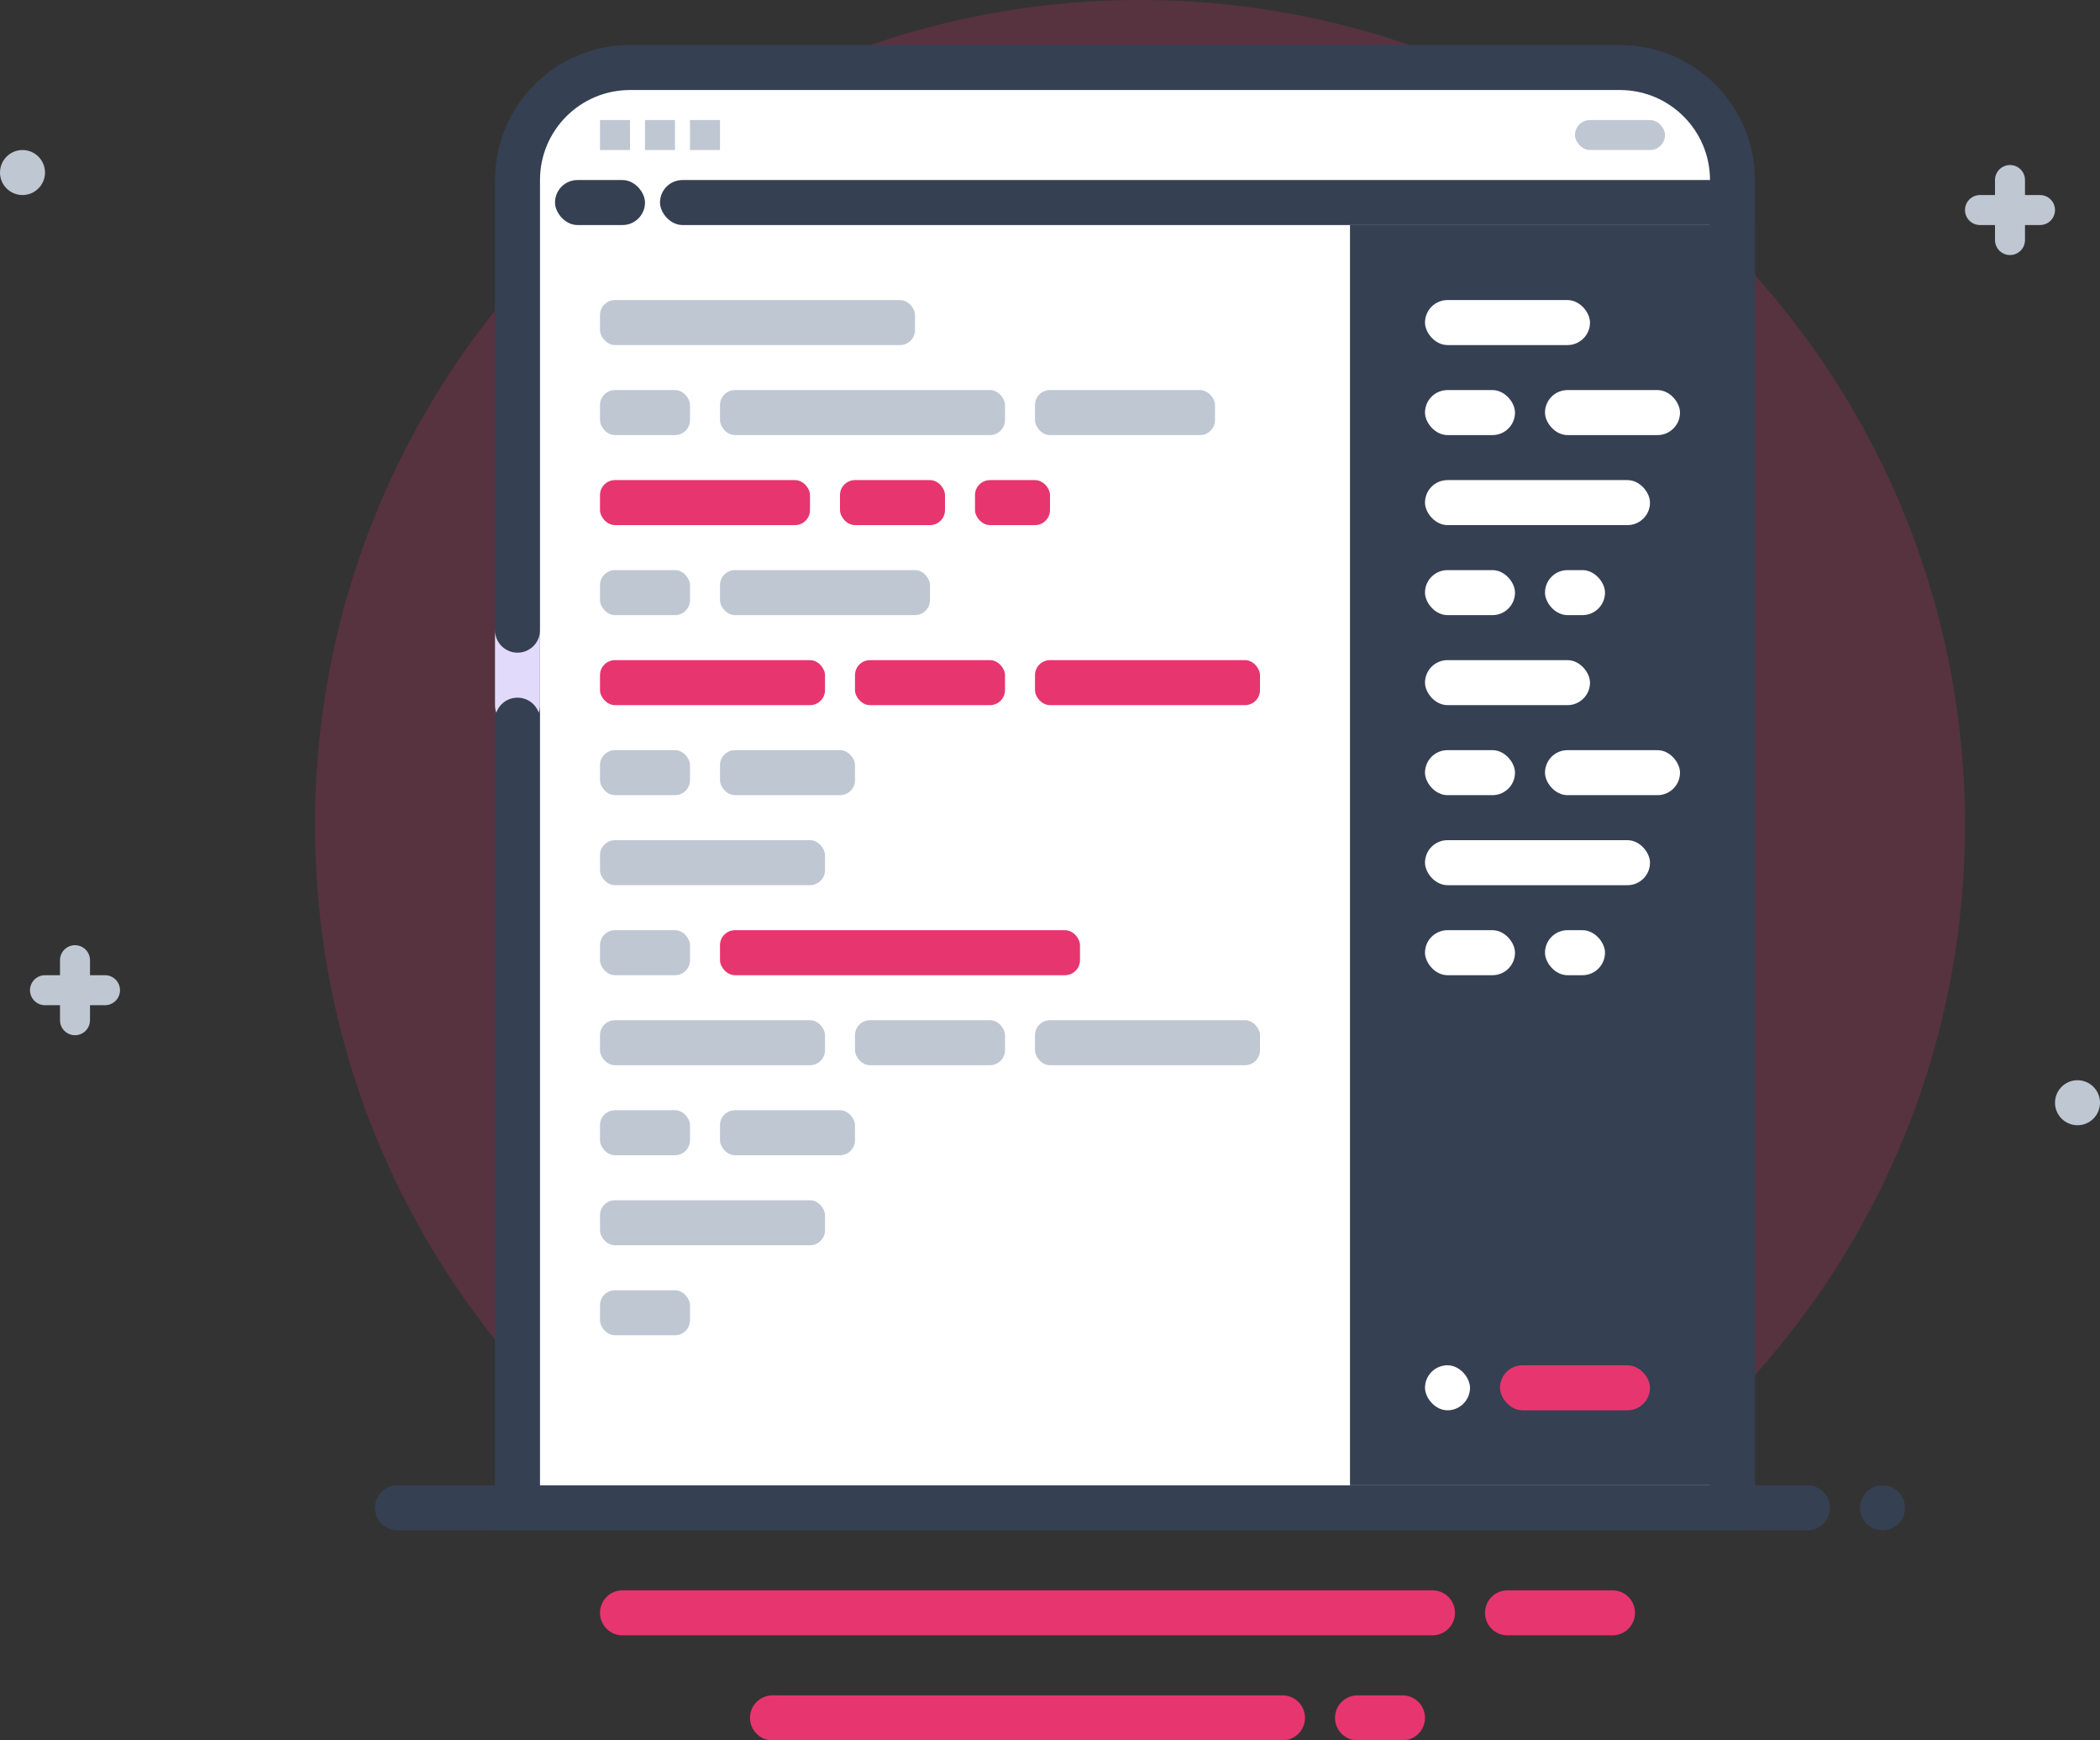 <?xml version="1.0" encoding="UTF-8"?>
<svg width="140px" height="116px" viewBox="0 0 140 116" version="1.1" xmlns="http://www.w3.org/2000/svg" xmlns:xlink="http://www.w3.org/1999/xlink">
    <rect x="0" y="0" width="140" height="116" fill="#333333" stroke="none"/>
    <!-- Generator: sketchtool 52.6 (67491) - http://www.bohemiancoding.com/sketch -->
    <title>4DC8CFFF-C188-4E20-9A33-9DB0C6B8A7C6</title>
    <desc>Created with sketchtool.</desc>
    <g id="8.-Education" stroke="none" stroke-width="1" fill="none" fill-rule="evenodd">
        <g id="8.-Education---Landing" transform="translate(-996, -881)">
            <g id="Blocks" transform="translate(86, 480)">
                <g id="3-copy" transform="translate(800, 350)">
                    <g id="icon/highdef/faq" transform="translate(110, 51)">
                        <g id="Icon-3">
                            <path d="M45.862,101 C30.892,91.172 21,74.246 21,55 C21,24.624 45.624,0 76,0 C106.375,0 131,24.624 131,55 C131,74.246 121.107,91.172 106.137,101 L45.862,101 Z" id="Base" fill-opacity="0.2" fill="#E73570"></path>
                            <path d="M120.5,99 L26.5,99 C25.672,99 25,99.672 25,100.5 C25,101.328 25.672,102 26.5,102 L120.5,102 C121.328,102 122,101.328 122,100.5 C122,99.672 121.328,99 120.5,99 M125.5,99 C124.672,99 124,99.672 124,100.5 C124,101.328 124.672,102 125.5,102 C126.328,102 127,101.328 127,100.5 C127,99.672 126.328,99 125.5,99" id="Lines" fill="#354052"></path>
                            <path d="M95.5,106 L41.5,106 C40.672,106 40,106.672 40,107.5 C40,108.328 40.672,109 41.5,109 L95.5,109 C96.328,109 97,108.328 97,107.5 C97,106.672 96.328,106 95.5,106 M107.5,106 L100.5,106 C99.672,106 99,106.672 99,107.5 C99,108.328 99.672,109 100.5,109 L107.5,109 C108.328,109 109,108.328 109,107.5 C109,106.672 108.328,106 107.5,106 M85.5,113 L51.5,113 C50.672,113 50,113.672 50,114.5 C50,115.328 50.672,116 51.5,116 L85.5,116 C86.328,116 87,115.328 87,114.5 C87,113.672 86.328,113 85.5,113 M93.5,113 L90.5,113 C89.672,113 89,113.672 89,114.5 C89,115.328 89.672,116 90.5,116 L93.5,116 C94.328,116 95,115.328 95,114.5 C95,113.672 94.328,113 93.5,113" id="Lines" fill="#E73570"></path>
                            <path d="M34.5,100.5 L115.5,100.5 L115.5,12.004 C115.5,7.862 112.137,4.5 107.991,4.5 L42.009,4.5 C37.855,4.5 34.5,7.856 34.5,12.004 L34.5,100.5 Z" id="Base" stroke="#354052" stroke-width="3" fill="#FFFFFF"></path>
                            <rect id="Icon-Part" fill="#BFC7D2" x="105" y="8" width="6" height="2" rx="1"></rect>
                            <path d="M35.915,47.504 C35.71,46.92 35.154,46.502 34.5,46.502 C33.843,46.502 33.29,46.92 33.085,47.503 C33.03,47.347 33,47.179 33,47.005 L33,42.001 C33,42.831 33.672,43.502 34.5,43.502 C35.334,43.502 36,42.83 36,42.001 L36,47.005 C36,47.18 35.97,47.348 35.915,47.504 Z" id="Icon-Part" fill="#E2DAFB"></path>
                            <rect id="Icon-Part" fill="#354052" x="37" y="12" width="6" height="3" rx="1.5"></rect>
                            <rect id="Icon-Part" fill="#354052" x="44" y="12" width="73" height="3" rx="1.5"></rect>
                            <rect id="Icon-Part" fill="#354052" x="90" y="15" width="27" height="84"></rect>
                            <rect id="Icon-Part" fill="#BFC7D2" x="40" y="8" width="2" height="2"></rect>
                            <rect id="Icon-Part" fill="#BFC7D2" x="43" y="8" width="2" height="2"></rect>
                            <rect id="Icon-Part" fill="#BFC7D2" x="46" y="8" width="2" height="2"></rect>
                            <rect id="Icon-Part" fill="#BFC7D2" x="40" y="20" width="21" height="3" rx="1"></rect>
                            <rect id="Icon-Part" fill="#BFC7D2" x="48" y="26" width="19" height="3" rx="1"></rect>
                            <rect id="Icon-Part" fill="#BFC7D2" x="40" y="26" width="6" height="3" rx="1"></rect>
                            <rect id="Icon-Part" fill="#E73570" x="40" y="32" width="14" height="3" rx="1"></rect>
                            <rect id="Icon-Part" fill="#E73570" x="56" y="32" width="7" height="3" rx="1"></rect>
                            <rect id="Icon-Part" fill="#E73570" x="65" y="32" width="5" height="3" rx="1"></rect>
                            <rect id="Icon-Part" fill="#E73570" x="40" y="44" width="15" height="3" rx="1"></rect>
                            <rect id="Icon-Part" fill="#E73570" x="48" y="62" width="24" height="3" rx="1"></rect>
                            <rect id="Icon-Part" fill="#E73570" x="57" y="44" width="10" height="3" rx="1"></rect>
                            <rect id="Icon-Part" fill="#E73570" x="69" y="44" width="15" height="3" rx="1"></rect>
                            <rect id="Icon-Part" fill="#BFC7D2" x="69" y="26" width="12" height="3" rx="1"></rect>
                            <rect id="Icon-Part" fill="#BFC7D2" x="57" y="68" width="10" height="3" rx="1"></rect>
                            <rect id="Icon-Part" fill="#BFC7D2" x="40" y="68" width="15" height="3" rx="1"></rect>
                            <rect id="Icon-Part" fill="#BFC7D2" x="40" y="80" width="15" height="3" rx="1"></rect>
                            <rect id="Icon-Part" fill="#BFC7D2" x="40" y="86" width="6" height="3" rx="1"></rect>
                            <rect id="Icon-Part" fill="#BFC7D2" x="40" y="74" width="6" height="3" rx="1"></rect>
                            <rect id="Icon-Part" fill="#BFC7D2" x="48" y="74" width="9" height="3" rx="1"></rect>
                            <rect id="Icon-Part" fill="#BFC7D2" x="69" y="68" width="15" height="3" rx="1"></rect>
                            <rect id="Icon-Part" fill="#BFC7D2" x="48" y="38" width="14" height="3" rx="1"></rect>
                            <rect id="Icon-Part" fill="#BFC7D2" x="40" y="38" width="6" height="3" rx="1"></rect>
                            <rect id="Icon-Part" fill="#BFC7D2" x="40" y="56" width="15" height="3" rx="1"></rect>
                            <rect id="Icon-Part" fill="#BFC7D2" x="40" y="50" width="6" height="3" rx="1"></rect>
                            <rect id="Icon-Part" fill="#BFC7D2" x="48" y="50" width="9" height="3" rx="1"></rect>
                            <rect id="Icon-Part" fill="#BFC7D2" x="40" y="62" width="6" height="3" rx="1"></rect>
                            <rect id="Icon-Part" fill="#FFFFFF" x="95" y="20" width="11" height="3" rx="1.5"></rect>
                            <rect id="Icon-Part" fill="#FFFFFF" x="95" y="32" width="15" height="3" rx="1.5"></rect>
                            <rect id="Icon-Part" fill="#FFFFFF" x="95" y="44" width="11" height="3" rx="1.5"></rect>
                            <rect id="Icon-Part" fill="#E73570" x="100" y="91" width="10" height="3" rx="1.5"></rect>
                            <rect id="Icon-Part" fill="#FFFFFF" x="95" y="91" width="3" height="3" rx="1.5"></rect>
                            <rect id="Icon-Part" fill="#FFFFFF" x="95" y="26" width="6" height="3" rx="1.5"></rect>
                            <rect id="Icon-Part" fill="#FFFFFF" x="95" y="38" width="6" height="3" rx="1.5"></rect>
                            <rect id="Icon-Part" fill="#FFFFFF" x="103" y="38" width="4" height="3" rx="1.5"></rect>
                            <rect id="Icon-Part" fill="#FFFFFF" x="103" y="26" width="9" height="3" rx="1.5"></rect>
                            <rect id="Icon-Part" fill="#FFFFFF" x="95" y="56" width="15" height="3" rx="1.5"></rect>
                            <rect id="Icon-Part" fill="#FFFFFF" x="95" y="50" width="6" height="3" rx="1.5"></rect>
                            <rect id="Icon-Part" fill="#FFFFFF" x="95" y="62" width="6" height="3" rx="1.5"></rect>
                            <rect id="Icon-Part" fill="#FFFFFF" x="103" y="62" width="4" height="3" rx="1.5"></rect>
                            <rect id="Icon-Part" fill="#FFFFFF" x="103" y="50" width="9" height="3" rx="1.5"></rect>
                            <path d="M138.5,72 C137.672,72 137,72.672 137,73.5 C137,74.328 137.672,75 138.5,75 C139.328,75 140,74.328 140,73.5 C140,72.672 139.328,72 138.5,72 M3,11.5 C3,10.672 2.328,10 1.5,10 C0.672,10 -0,10.672 -0,11.5 C-0,12.328 0.672,13 1.5,13 C2.328,13 3,12.328 3,11.5 M136,13 L135,13 L135,12 C135,11.448 134.552,11 134,11 C133.448,11 133,11.448 133,12 L133,13 L132,13 C131.448,13 131,13.448 131,14 C131,14.552 131.448,15 132,15 L133,15 L133,16 C133,16.552 133.448,17 134,17 C134.552,17 135,16.552 135,16 L135,15 L136,15 C136.552,15 137,14.552 137,14 C137,13.448 136.552,13 136,13 M7,65 L6,65 L6,64 C6,63.448 5.552,63 5,63 C4.448,63 4,63.448 4,64 L4,65 L3,65 C2.448,65 2,65.448 2,66 C2,66.552 2.448,67 3,67 L4,67 L4,68 C4,68.552 4.448,69 5,69 C5.552,69 6,68.552 6,68 L6,67 L7,67 C7.552,67 8,66.552 8,66 C8,65.448 7.552,65 7,65" id="Decoration" fill="#BFC7D2"></path>
                        </g>
                    </g>
                </g>
            </g>
        </g>
    </g>
</svg>